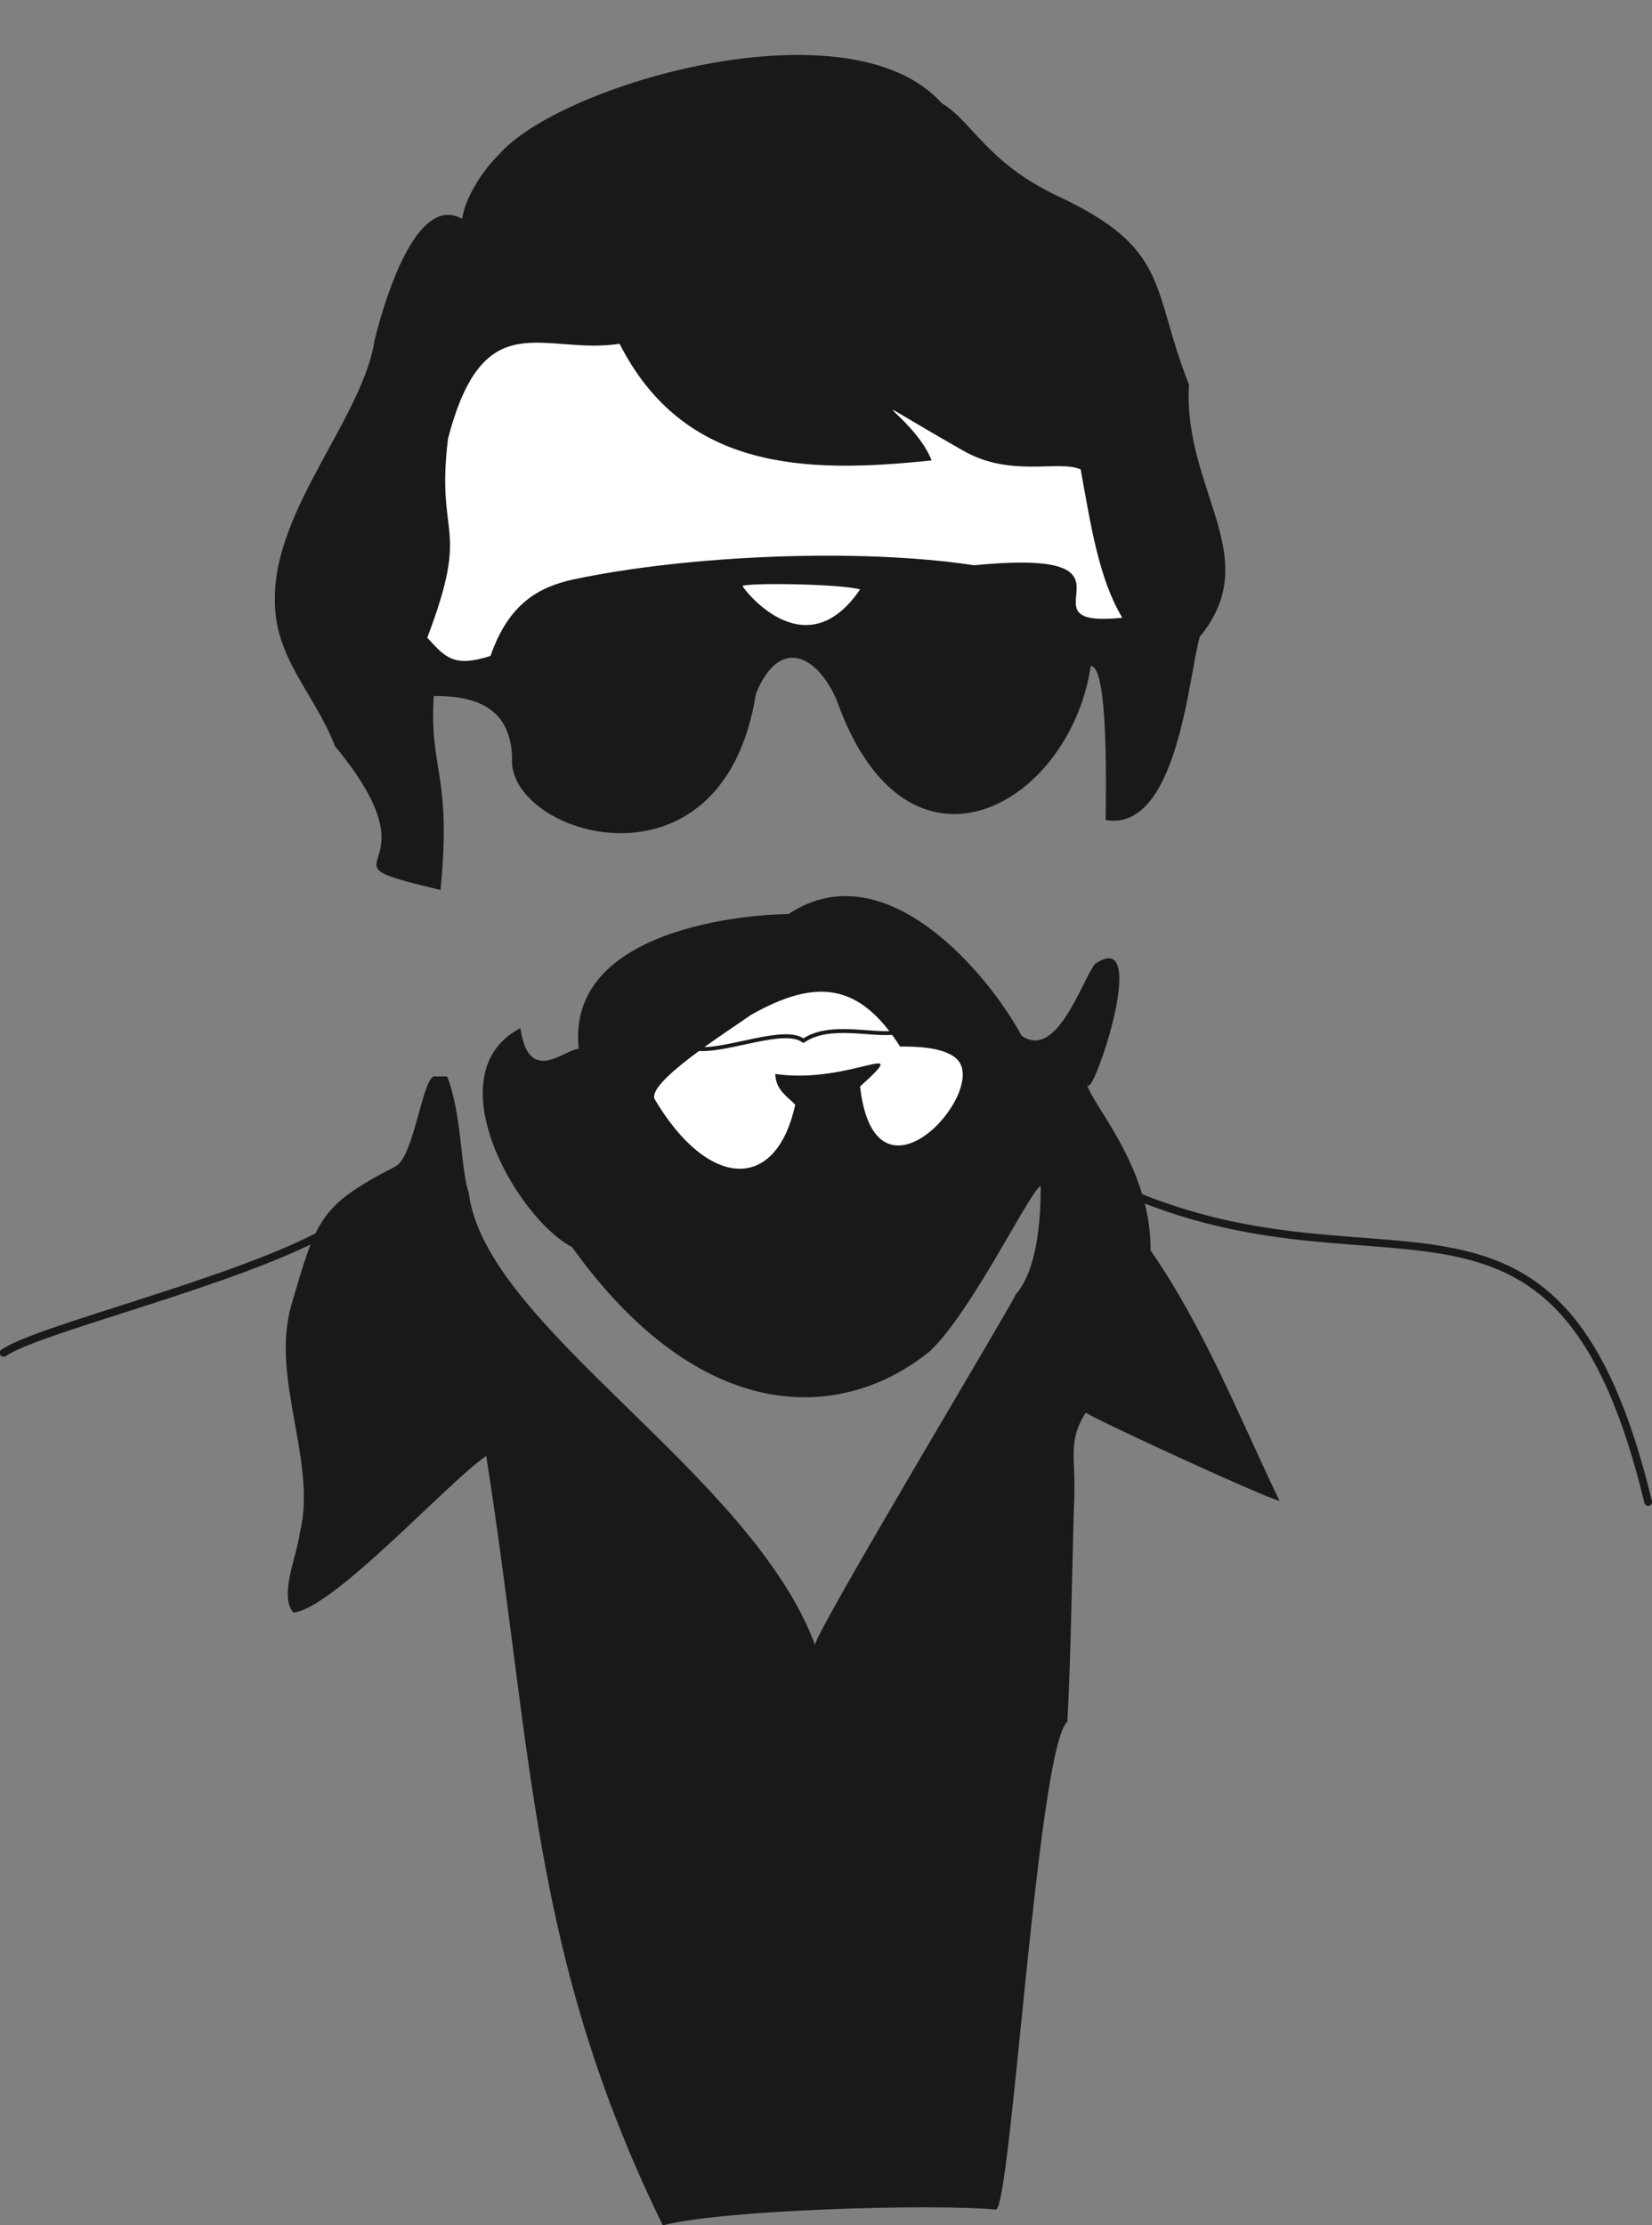<svg xmlns="http://www.w3.org/2000/svg" xml:space="preserve" width="571.691" height="769.814" fill-rule="evenodd" stroke-linejoin="round" stroke-width="28.222" preserveAspectRatio="xMidYMid" version="1.2" viewBox="0 0 15126 20368"><rect x="0" y="0" width="15126" height="20368" fill="#808080" stroke="none"/><defs class="ClipPathGroup"><clipPath id="a" clipPathUnits="userSpaceOnUse"><path d="M0 0h15126v20368H0z"/></clipPath></defs><g class="SlideGroup"><g class="Slide" clip-path="url(#a)"><g class="Page"><g class="com.sun.star.drawing.ClosedBezierShape"><path fill="none" d="M2517 503h9201v19867H2517z" class="BoundingBox"/><path fill="#1B1918" d="M3066 6828c1021 1234-282 1021 967 1318 107-1059-106-1098-61-1776 351 0 701 84 717 564-61 701 1929 1341 2233-587 221-533 564-342 739 61 641 1814 2135 968 2326-312 167 0 137 1181 137 1410 663 114 762-1349 861-1677 602-732-153-1334-99-2310-351-883-160-1242-1212-1729-649-313-770-678-1052-846-846-944-3498-175-4055 472-122 115-305 374-336 587-419-236-708 739-800 1105-106 709-914 1539-914 2363-14 549 366 876 549 1357Zm0 0Zm1699 2583c77 533 405 190 534 190-122-1120 1600-1234 1920-1234 892-595 1845 571 2134 1112 321 229 550-495 672-655 541-373-69 1372-69 1082-30 130 587 739 579 1539 495 717 808 1517 1181 2294-183-53-1577-694-1775-808-175 274-84 427-107 831-15 472-30 1448-61 1997-274 229-519 4496-656 4465-572-53-2499 0-3048 145-1212-2476-1189-4320-1617-7042-342 229-1402 1402-1767 1433-130-160 30-503 61-732 160-655-274-1409-77-2087 229-785 259-907 953-1265 175-92 251-861 366-823h106c137 350 122 845 198 1066 153 1227 2585 2561 3171 4138-23-76 1799-3109 1837-3208 199-229 229-686 229-991-76 0-625 1143-1014 1509-808 656-2096 694-3277-952-511-267-1266-1593-473-2004Z"/></g><g fill="none" class="com.sun.star.drawing.OpenBezierShape"><path d="M-3 10914h15131v2871H-3z" class="BoundingBox"/><path stroke="#1B1918" stroke-linecap="round" stroke-linejoin="miter" stroke-width="71" d="M10412 10950c2347 961 3879-518 4679 2798M2974 11285c-846 458-2621 877-2941 1098"/></g><g class="com.sun.star.drawing.ClosedBezierShape"><path fill="none" d="M3912 3137h6365v7563H3912z" class="BoundingBox"/><path fill="#FFF" d="M6877 9289c-275 191-945 618-884 770 487 823 1112 861 1288 53-69-76-176-129-183-282 685 100 1280-342 777 115 137 1196 1152 76 900-236-108-130-405-130-534-130-374-587-770-625-1364-290Zm0 0Zm-77-3925c-30-23 557 793 1075 31-198-54-1052-61-1075-31Zm0 0ZM5673 3147c-702 106-1243-388-1571 868-114 938 213 762-190 1822 167 182 243 274 579 167 167-480 442-632 762-701 1045-221 2614-289 3667-129 1714-168 335 586 1356 480-213-351-289-846-381-1357-198-91-632 77-1067-167-1151-656-465-343-298 84-1143 121-2263 99-2857-1067Z"/></g><g fill="none" class="com.sun.star.drawing.OpenBezierShape"><path d="M6402 9418h1813v204H6402z" class="BoundingBox"/><path stroke="#1B1918" stroke-linejoin="miter" stroke-width="36" d="M6403 9602c274 15 785-206 953-76 244-168 641-39 854-77"/></g></g></g></g></svg>
